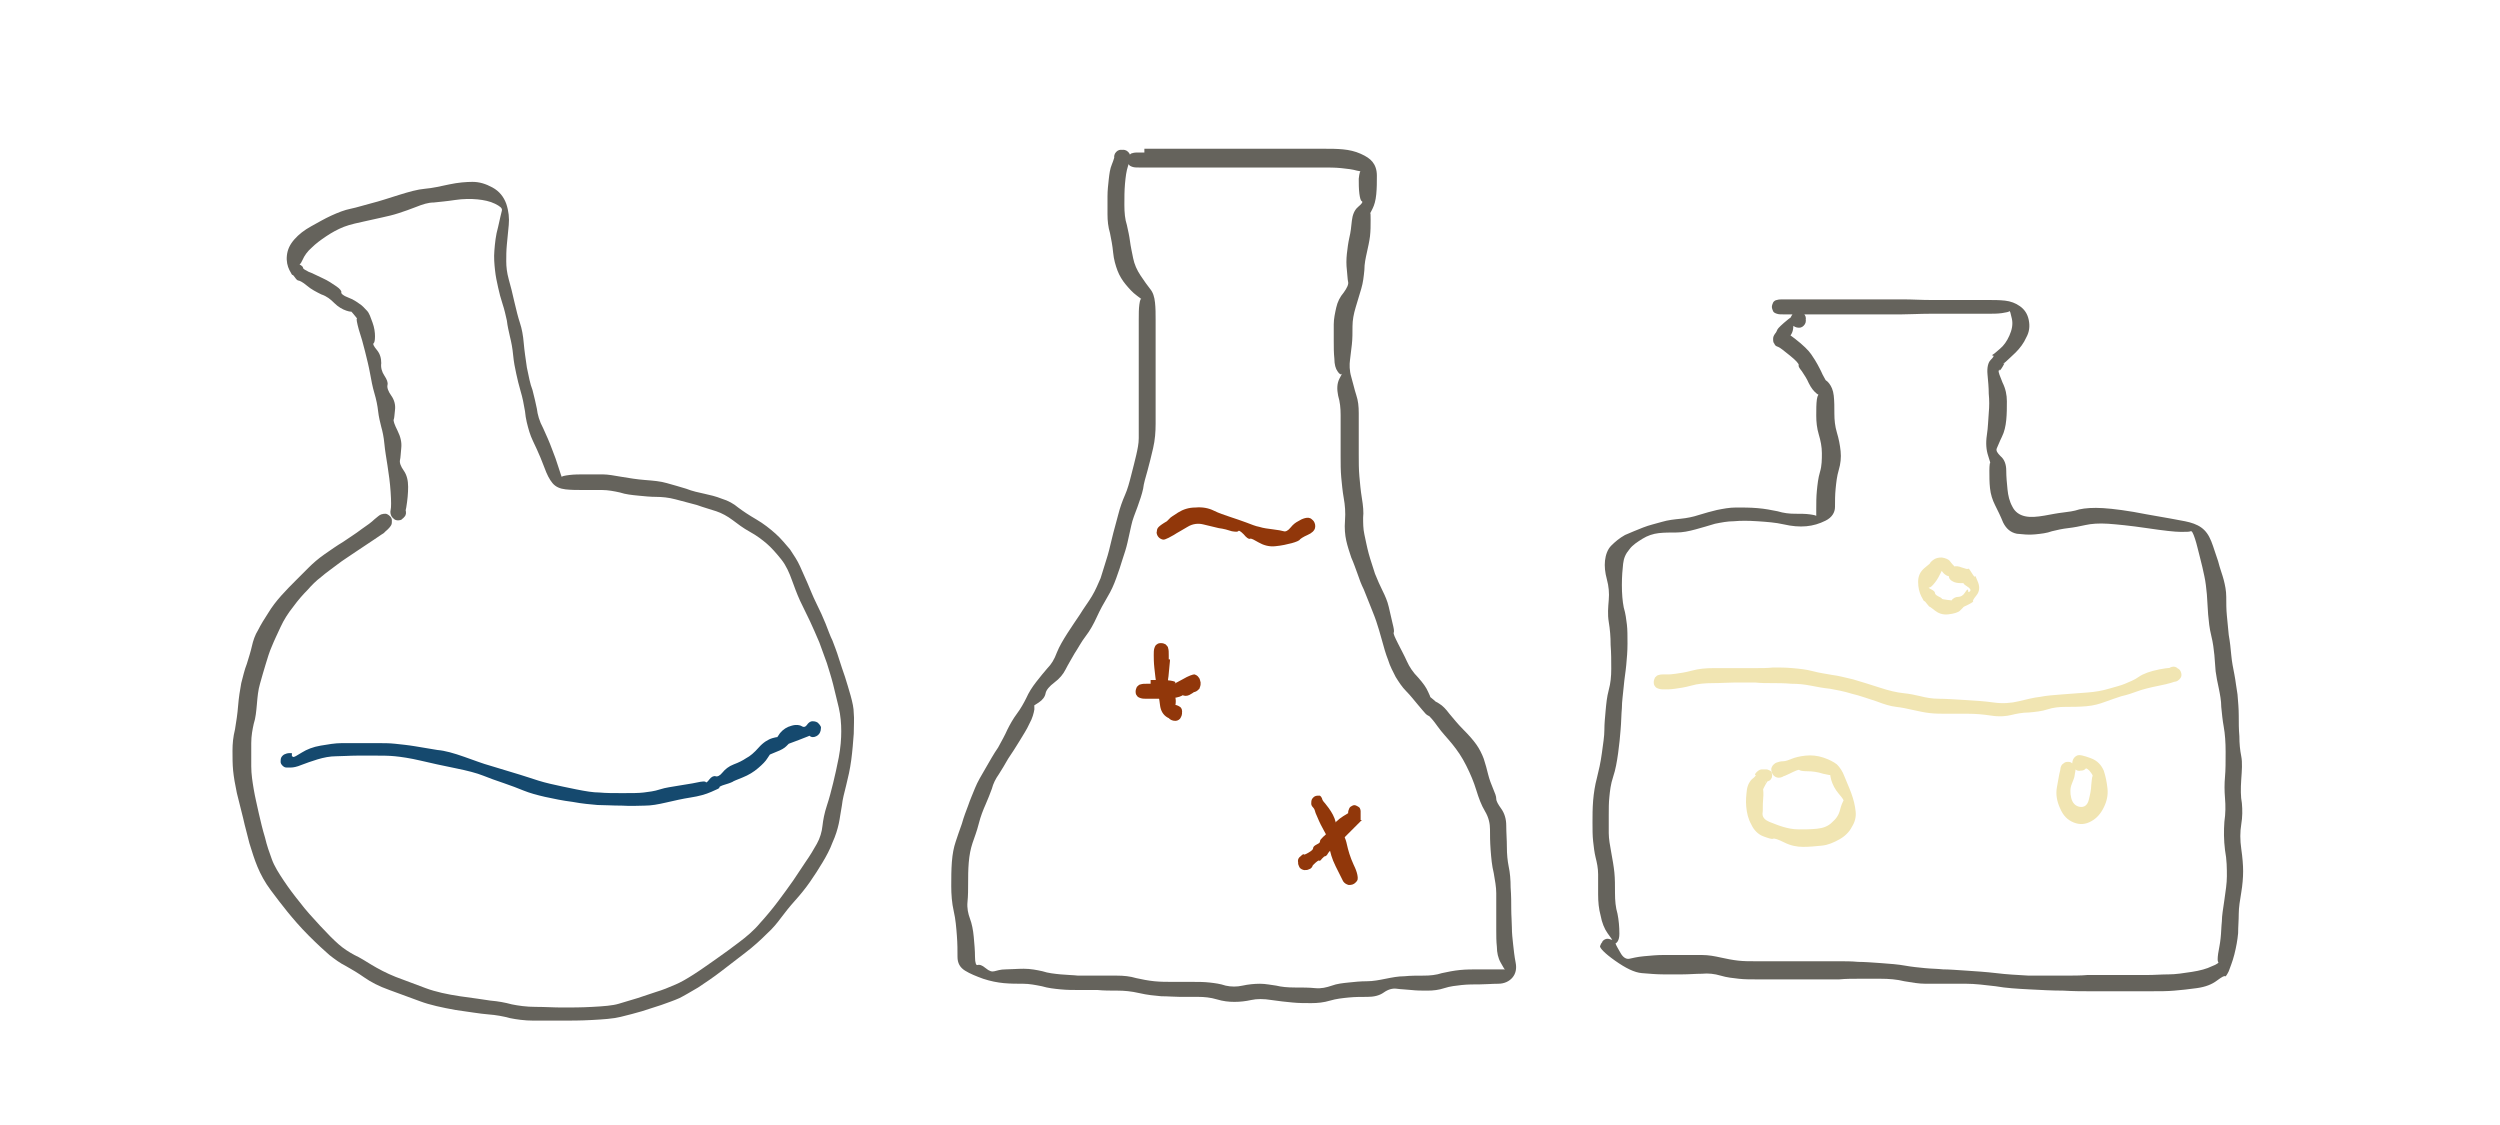 <?xml version="1.0" encoding="utf-8"?>
<!-- Generator: Adobe Illustrator 26.0.2, SVG Export Plug-In . SVG Version: 6.00 Build 0)  -->
<svg version="1.1" id="Layer_1" xmlns="http://www.w3.org/2000/svg" xmlns:xlink="http://www.w3.org/1999/xlink" x="0px" y="0px"
	 viewBox="0 0 400 180" style="enable-background:new 0 0 400 180;" xml:space="preserve">
<style type="text/css">
	.st0{fill:#65635C;}
	.st1{fill:#15496E;}
	.st2{fill:#91370A;}
	.st3{fill:#F1E5B2;}
</style>
<path class="st0" d="M61.4,85.3c0,0-0.5,0.3-1.5,1c-1,0.7-2,1.3-3,2c-1,0.7-2,1.3-2.9,2c-0.9,0.7-1.8,1.3-2.6,2
	c-0.8,0.6-1.5,1.3-2.2,2.1c-0.7,0.7-1.5,1.6-2.3,2.7c-0.8,1-1.5,2.1-2,3.2s-1,2.1-1.4,3.1c-0.4,0.9-0.7,1.9-1,2.9s-0.6,2-0.9,3.1
	c-0.3,1-0.4,2.1-0.5,3.3c-0.1,1.1-0.2,2.2-0.5,3.1c-0.2,0.9-0.4,1.9-0.4,3.1c0,1.2,0,2.4,0,3.7s0.2,2.5,0.4,3.7
	c0.2,1.2,0.5,2.4,0.8,3.8c0.3,1.3,0.6,2.6,1,3.9c0.3,1.3,0.7,2.4,1.1,3.5c0.4,1.1,1.1,2.2,1.9,3.4c0.8,1.2,1.7,2.4,2.6,3.5
	c0.9,1.2,2,2.4,3.2,3.7c1.2,1.3,2.2,2.3,3,3s1.6,1.2,2.5,1.7c0.9,0.4,1.8,1,2.8,1.6c1,0.6,2.3,1.3,3.8,1.9c1.6,0.6,3.2,1.2,4.8,1.8
	c1.6,0.6,3.5,1,5.5,1.3c2.1,0.3,3.7,0.5,4.9,0.7c1.2,0.1,2.3,0.3,3.4,0.6c1,0.2,2.3,0.4,3.8,0.4c1.5,0,2.9,0.1,4.3,0.1
	c1.4,0,3,0,4.8-0.1c1.8-0.1,3.2-0.2,4.2-0.5c1-0.3,2-0.6,3-0.9c1-0.3,2-0.7,3-1c1-0.3,2-0.7,2.9-1.1c1-0.4,2-1,3.1-1.7
	c1.1-0.7,2.2-1.5,3.5-2.4c1.3-0.9,2.5-1.8,3.7-2.7c1.2-0.9,2.4-1.9,3.4-3.1c1-1.1,2-2.3,2.9-3.5c0.9-1.2,1.7-2.3,2.4-3.3
	c0.7-1,1.3-2,2-3c0.7-1,1.3-2,1.8-2.9s0.8-1.9,0.9-2.9c0.1-0.9,0.3-2,0.7-3.2s0.7-2.4,1-3.6s0.6-2.6,0.9-4.1c0.3-1.6,0.4-3,0.4-4.2
	c0-1.2-0.1-2.5-0.4-3.8c-0.3-1.3-0.6-2.5-0.9-3.7c-0.3-1.2-0.7-2.4-1-3.4c-0.4-1.1-0.8-2.2-1.2-3.3c-0.5-1.2-1-2.3-1.5-3.4
	s-1.1-2.2-1.6-3.3c-0.5-1.1-0.9-2.2-1.3-3.3s-0.9-2.3-1.7-3.3c-0.8-1-1.6-1.9-2.3-2.5s-1.6-1.3-2.7-1.9s-2-1.3-2.8-1.9
	c-0.8-0.6-1.7-1.1-2.6-1.4c-0.9-0.3-2-0.6-3.1-1c-1.1-0.3-2.3-0.6-3.4-0.9s-2.2-0.4-3.1-0.4s-1.9-0.1-2.9-0.2s-2-0.2-2.9-0.5
	c-0.9-0.2-1.9-0.4-2.9-0.4c-1,0-2,0-3,0s-1.9,0-2.8-0.1c-0.9-0.1-1.6-0.4-2.1-1s-0.9-1.4-1.3-2.5c-0.4-1.1-0.8-2-1.2-2.9
	s-0.9-1.8-1.2-2.8s-0.6-2.1-0.7-3.3c-0.2-1.2-0.4-2.2-0.7-3.2c-0.3-1-0.5-1.9-0.7-2.8c-0.2-0.9-0.4-1.9-0.5-3s-0.3-2.1-0.5-2.9
	c-0.2-0.9-0.4-1.7-0.5-2.6c-0.2-0.9-0.4-1.8-0.7-2.7c-0.3-0.9-0.5-1.7-0.7-2.6c-0.2-0.9-0.4-1.8-0.5-2.8c-0.1-0.9-0.2-2-0.1-3.1
	c0.1-1.2,0.2-2.4,0.6-3.8c0.3-1.4,0.5-2.2,0.6-2.6c0.1-0.4-0.3-0.7-1.1-1.1c-0.8-0.4-1.8-0.6-2.8-0.7s-2.3-0.1-3.6,0.1
	s-2.5,0.3-3.4,0.4c-0.9,0-1.8,0.3-2.8,0.7s-1.9,0.7-2.8,1c-0.9,0.3-1.8,0.5-2.7,0.7c-0.9,0.2-1.8,0.4-2.7,0.6S56,35.9,55,36.3
	s-1.9,0.9-2.8,1.5s-1.7,1.2-2.3,1.8c-0.7,0.6-1.2,1.3-1.5,2c-0.3,0.7-0.6,0.9-0.8,0.7c-0.2-0.2-0.1-0.2,0.3,0s0.6,0.4,0.6,0.6
	c0,0.1,0.3,0.3,0.9,0.6c0.6,0.2,1.3,0.6,2.2,1c0.9,0.4,1.6,0.9,2.2,1.3c0.6,0.4,0.9,0.8,0.8,1c0,0.2,0.3,0.5,1.1,0.8s1.4,0.7,1.8,1
	c0.5,0.3,0.8,0.7,1.2,1.1s0.6,1.1,0.9,1.9c0.3,0.8,0.4,1.6,0.4,2.2c0,0.7-0.1,1-0.2,1.1c-0.2,0.1,0,0.5,0.5,1.1
	c0.5,0.6,0.7,1.3,0.7,2.1c-0.1,0.7,0.1,1.4,0.5,2s0.6,1.1,0.5,1.5c-0.1,0.4,0.1,1,0.6,1.7c0.5,0.7,0.7,1.5,0.6,2.3
	c-0.1,0.8-0.1,1.3-0.2,1.5c-0.1,0.2,0.1,0.8,0.6,1.8c0.5,1,0.7,1.9,0.6,2.8s-0.1,1.5-0.2,1.9c-0.1,0.4,0.1,1,0.6,1.7
	s0.7,1.6,0.7,2.6c0,1-0.1,2.1-0.3,3.3c-0.2,1.2-0.5,1.9-0.9,2c-0.4,0.1-0.8,0.1-1.1-0.2s-0.5-0.6-0.5-1s0.2-0.8,0.5-1
	c0.3-0.2,0.7-0.3,1.1-0.2c0.4,0.1,0.7,0.4,0.8,0.8s0.1,0.8-0.2,1.1c-0.2,0.3-0.6,0.5-1,0.5c-0.4,0-0.8-0.2-1-0.5
	c-0.2-0.3-0.3-0.7-0.2-1.1c0.1-0.4,0.1-1.4,0-2.9c-0.1-1.5-0.3-2.9-0.5-4.2c-0.2-1.3-0.4-2.4-0.5-3.5c-0.1-1.1-0.3-2-0.5-2.7
	c-0.2-0.8-0.4-1.6-0.5-2.5c-0.1-0.9-0.3-1.9-0.6-2.9c-0.3-1-0.5-2.1-0.7-3.2c-0.2-1.1-0.5-2.3-0.8-3.5c-0.3-1.2-0.6-2.3-1-3.5
	c-0.3-1.1-0.4-1.7-0.3-1.7c0.1,0-0.1-0.2-0.5-0.7c-0.4-0.5-0.6-0.6-0.4-0.5c0.1,0.1-0.2,0.1-0.8-0.1s-1.3-0.6-1.9-1.2
	c-0.6-0.6-1.2-1.1-2.1-1.4c-0.8-0.4-1.6-0.8-2.3-1.4s-1.2-0.8-1.3-0.8c-0.2,0-0.4-0.2-0.6-0.5c-0.3-0.4-0.4-0.5-0.4-0.4
	c0,0.1-0.2-0.2-0.5-0.8s-0.5-1.4-0.4-2.3c0.1-1,0.5-1.8,1.2-2.6c0.7-0.8,1.6-1.5,2.7-2.1s2.1-1.2,3.2-1.7s2.1-0.9,3.1-1.1
	s2.2-0.6,3.4-0.9c1.2-0.3,2.7-0.8,4.3-1.3c1.6-0.5,3-0.9,4.2-1s2.5-0.4,3.9-0.7s2.7-0.4,3.7-0.4c1.1,0,2.1,0.3,3.2,0.9
	c1.1,0.6,1.8,1.5,2.2,2.6c0.4,1.2,0.5,2.3,0.4,3.4c-0.1,1.1-0.2,2.1-0.3,3.1c-0.1,1-0.1,1.9-0.1,2.7c0,0.9,0.1,1.8,0.4,2.9
	c0.3,1.1,0.6,2.2,0.9,3.6c0.3,1.3,0.6,2.5,0.9,3.4c0.3,0.9,0.5,2,0.6,3.2c0.1,1.2,0.3,2.5,0.5,3.9c0.3,1.4,0.5,2.6,0.9,3.6
	c0.3,1.1,0.5,2.1,0.7,3c0.1,0.9,0.4,2,1,3.1c0.5,1.1,1,2.2,1.4,3.3c0.4,1,0.8,2.1,1.1,3.1c0.3,1,0.5,1.5,0.5,1.4s0.4-0.2,1.2-0.3
	c0.8-0.1,1.6-0.1,2.6-0.1s1.9,0,2.7,0c0.9,0,1.9,0.2,3.1,0.4c1.2,0.2,2.4,0.4,3.7,0.5c1.3,0.1,2.5,0.2,3.5,0.5
	c1.1,0.3,2.1,0.6,3.1,0.9c1,0.4,2,0.6,2.9,0.8c0.9,0.2,1.8,0.4,2.8,0.8c1,0.3,1.9,0.8,2.6,1.4c0.8,0.6,1.7,1.2,2.9,1.9
	c1.2,0.7,2.2,1.5,3.1,2.3c0.9,0.8,1.6,1.7,2.3,2.5c0.6,0.9,1.2,1.8,1.6,2.7c0.4,0.9,0.8,1.8,1.2,2.7c0.4,0.9,0.8,2,1.4,3.2
	c0.6,1.2,1.1,2.3,1.5,3.3c0.4,1,0.7,1.9,1.1,2.7c0.3,0.8,0.7,1.8,1,2.8c0.3,1,0.7,2.1,1,3c0.3,1,0.6,1.9,0.9,3s0.5,2,0.5,2.8
	c0.1,0.9,0,2,0,3.3c-0.1,1.3-0.2,2.7-0.4,4.2c-0.2,1.5-0.5,2.8-0.8,4c-0.3,1.2-0.6,2.3-0.7,3.3c-0.2,1-0.3,2-0.5,2.9
	c-0.2,0.9-0.5,1.9-1,3c-0.4,1.1-1,2.2-1.6,3.2c-0.6,1-1.3,2.1-2,3.1c-0.7,1-1.5,2-2.4,3c-0.9,1-1.6,1.9-2.2,2.7
	c-0.6,0.8-1.3,1.7-2.3,2.6c-1,1-2.1,2-3.4,3c-1.3,1-2.6,2-3.9,3c-1.3,1-2.5,1.8-3.7,2.6c-1.2,0.7-2.2,1.3-3,1.7
	c-0.9,0.4-1.8,0.7-2.9,1.1c-1,0.3-2.1,0.7-3.1,1c-1,0.3-2.2,0.6-3.4,0.9c-1.2,0.3-2.8,0.4-4.6,0.5c-1.8,0.1-3.5,0.1-4.9,0.1
	c-1.4,0-2.9,0-4.4,0c-1.5,0-2.8-0.2-3.8-0.4c-1.1-0.3-2.2-0.5-3.5-0.6s-3-0.4-5.2-0.7c-2.2-0.4-4.1-0.8-5.7-1.4
	c-1.6-0.6-3.3-1.2-4.9-1.8c-1.7-0.6-3-1.3-4-2s-2-1.3-2.9-1.8c-1-0.5-1.8-1.1-2.7-1.8c-0.8-0.7-1.9-1.7-3.3-3.1s-2.5-2.7-3.4-3.8
	c-0.9-1.1-1.8-2.3-2.7-3.5s-1.6-2.5-2.1-3.7s-0.9-2.5-1.3-3.8c-0.3-1.3-0.7-2.6-1-4c-0.3-1.3-0.7-2.7-1-4c-0.3-1.4-0.5-2.6-0.6-3.6
	s-0.1-2.1-0.1-3.2c0-1.1,0.1-2.2,0.4-3.4c0.2-1.2,0.4-2.5,0.5-3.8c0.1-1.3,0.3-2.5,0.5-3.6c0.3-1.1,0.5-2.1,0.9-3.1
	c0.3-1,0.6-1.9,0.8-2.8c0.2-0.9,0.5-1.8,1-2.6c0.4-0.8,1-1.8,1.6-2.7c0.6-1,1.3-1.9,2.1-2.8c0.8-0.9,1.6-1.7,2.3-2.4
	c0.7-0.7,1.4-1.4,2.1-2.1s1.5-1.4,2.5-2.1s2-1.4,3-2c1-0.7,2-1.3,2.9-2c0.9-0.6,1.7-1.2,2.1-1.6c0.5-0.4,0.8-0.7,1.1-0.8
	s0.5-0.1,0.7-0.1s0.5,0.2,0.7,0.4s0.3,0.4,0.3,0.7c0,0.3,0,0.5-0.1,0.7c-0.1,0.2-0.4,0.6-0.9,1L61.4,85.3z"/>
<path class="st0" d="M183.1,23.8c0,0,0.4,0,1.1,0c0.7,0,1.6,0,2.6,0c1,0,2,0,2.9,0c1,0,2,0,3.1,0c1.1,0,2.3,0,3.5,0
	c1.2,0,2.3,0,3.3,0c1,0,2,0,3.1,0c1.1,0,2.2,0,3.2,0c1,0,2,0,3,0c1,0,2,0,3,0c1,0,2,0,3,0.1c1,0.1,1.9,0.3,2.8,0.7
	c0.9,0.4,1.5,0.8,1.9,1.3c0.4,0.5,0.7,1.2,0.7,2.2s0,2-0.1,3c-0.1,1-0.3,1.7-0.6,2.3c-0.3,0.6-0.4,0.8-0.4,0.7
	c0.1-0.1,0.1,0.3,0.1,1.1c0,0.9,0,1.7-0.1,2.6c-0.1,0.8-0.3,1.7-0.5,2.6c-0.2,0.9-0.4,1.8-0.4,2.8c-0.1,1-0.2,2-0.5,3
	c-0.3,1-0.6,2-0.9,3c-0.3,1-0.5,2-0.5,3c0,1,0,2-0.1,2.9c-0.1,0.9-0.2,1.8-0.3,2.5s-0.1,1.7,0.2,2.7c0.3,1,0.5,2,0.8,2.9
	c0.3,0.9,0.4,1.8,0.4,2.9s0,2.1,0,3.2s0,2.2,0,3.4c0,1.2,0,2.4,0.1,3.5c0.1,1.1,0.2,2.3,0.4,3.5c0.2,1.2,0.3,2.3,0.2,3.1
	c0,0.9,0,1.8,0.2,2.7c0.2,0.9,0.4,2,0.7,3.1c0.3,1.1,0.7,2.2,1,3.2c0.4,1,0.8,1.9,1.2,2.7c0.4,0.8,0.8,1.7,1,2.6
	c0.2,0.9,0.4,1.8,0.6,2.6c0.2,0.8,0.3,1.3,0.2,1.5c-0.1,0.2,0.2,0.8,0.7,1.8s1,1.9,1.4,2.8c0.4,0.9,1,1.8,1.8,2.6
	c0.8,0.9,1.3,1.6,1.6,2.3c0.3,0.6,0.4,0.9,0.3,0.8s0,0,0.5,0.4c0.5,0.4,0.6,0.6,0.5,0.4c-0.1-0.1,0,0,0.5,0.3c0.5,0.3,1,0.8,1.6,1.6
	c0.6,0.7,1.3,1.6,2.2,2.5s1.6,1.7,2.1,2.4s0.9,1.5,1.2,2.3c0.3,0.9,0.5,1.7,0.7,2.5c0.2,0.8,0.5,1.6,0.8,2.3
	c0.3,0.7,0.5,1.2,0.5,1.6s0.3,0.9,0.8,1.6c0.5,0.7,0.8,1.6,0.8,2.7c0,1.1,0.1,2.3,0.1,3.4c0,1.2,0.1,2.2,0.3,3.2
	c0.2,0.9,0.3,2.1,0.3,3.3c0.1,1.3,0.1,2.5,0.1,3.5s0.1,2.1,0.1,2.9c0,0.9,0.1,1.8,0.2,2.7c0.1,0.9,0.2,1.9,0.4,2.9
	c0.2,1,0,1.8-0.5,2.4s-1.3,1-2.3,1c-1,0-2,0.1-2.9,0.1c-1,0-1.9,0-2.9,0.1c-0.9,0.1-1.9,0.2-2.8,0.5s-1.8,0.4-2.7,0.4
	c-0.9,0-1.7,0-2.6-0.1c-0.9-0.1-1.6-0.1-2.3-0.2s-1.4,0.1-2.1,0.6c-0.7,0.5-1.6,0.7-2.6,0.7c-1,0-2,0-3,0.1s-2,0.2-3,0.5
	c-1,0.3-2,0.4-3,0.4c-1,0-2,0-3-0.1c-1-0.1-2.1-0.2-3.4-0.4c-1.2-0.2-2.3-0.2-3.2,0c-0.9,0.2-1.8,0.3-2.7,0.3s-1.8-0.1-2.8-0.4
	s-2-0.4-3-0.4s-2,0-2.9,0c-0.9,0-1.9-0.1-3-0.1c-1.1-0.1-2.2-0.2-3.5-0.5c-1.3-0.3-2.4-0.4-3.5-0.4c-1.1,0-2.2,0-3.2-0.1
	c-1.1,0-2.1,0-3,0c-0.9,0-1.9,0-2.9-0.1s-2-0.2-3-0.5c-1-0.2-2-0.4-3-0.4c-1,0-2,0-3.1-0.1c-1-0.1-2.1-0.3-3.3-0.7
	c-1.1-0.4-2.1-0.8-2.9-1.3c-0.8-0.5-1.2-1.2-1.2-2.2s0-2.1-0.1-3.4c-0.1-1.3-0.2-2.6-0.5-3.9c-0.3-1.3-0.4-2.7-0.4-4
	c0-1.3,0-2.6,0.1-3.9s0.3-2.3,0.6-3.2s0.6-1.8,1-2.9c0.3-1.1,0.7-2.1,1-2.9c0.3-0.9,0.7-1.8,1.1-2.8s1-2,1.7-3.2
	c0.7-1.2,1.3-2.3,2-3.3c0.6-1.1,1.1-2,1.5-2.9c0.4-0.8,0.9-1.7,1.5-2.5c0.6-0.8,1.1-1.7,1.5-2.5c0.4-0.9,0.9-1.7,1.6-2.6
	s1.2-1.5,1.8-2.2c0.6-0.6,1.1-1.4,1.5-2.5c0.4-1,1-2,1.7-3.1c0.7-1.1,1.4-2.1,2-3c0.6-1,1.3-1.9,1.9-2.9s1-2,1.4-2.9
	c0.3-1,0.6-1.9,0.9-2.9c0.3-0.9,0.6-2.1,0.9-3.4c0.3-1.3,0.7-2.6,1-3.8c0.3-1.2,0.7-2.3,1.1-3.2s0.7-2,1-3.2
	c0.3-1.2,0.6-2.3,0.8-3.2c0.2-0.9,0.4-1.8,0.4-2.7c0-0.9,0-1.8,0-2.8s0-2,0-3.1c0-1.1,0-2.3,0-3.5s0-2.4,0-3.4c0-1,0-2.1,0-3.1
	c0-1,0-2,0-3s0-1.8,0.1-2.5c0.1-0.7,0.2-1,0.4-0.8c0.2,0.2-0.1-0.1-0.8-0.6s-1.3-1.2-1.8-1.8c-0.5-0.6-1-1.4-1.3-2.2
	c-0.3-0.8-0.6-1.8-0.7-2.9c-0.1-1.1-0.3-2.1-0.5-3.1c-0.3-1-0.4-2-0.4-3s0-2,0-2.9c0-0.9,0.1-1.8,0.2-2.7s0.2-1.7,0.5-2.4
	s0.4-1.3,0.6-1.6s0.5-0.6,0.9-0.7c0.4-0.1,0.8,0,1.1,0.3c0.3,0.3,0.4,0.6,0.3,1.1c-0.1,0.4-0.3,0.7-0.7,0.9s-0.7,0.2-1.1,0
	s-0.6-0.5-0.7-0.9c-0.1-0.4,0-0.8,0.3-1.1c0.3-0.3,0.6-0.4,1.1-0.3c0.4,0.1,0.7,0.3,0.9,0.7c0.2,0.4,0.2,1-0.1,1.8
	c-0.3,0.9-0.4,1.8-0.5,2.9c-0.1,1.1-0.1,2.2-0.1,3.4c0,1.2,0.1,2.3,0.4,3.2c0.2,0.9,0.4,1.8,0.5,2.6c0.1,0.8,0.3,1.7,0.5,2.7
	c0.2,1,0.6,1.9,1.2,2.8c0.6,0.9,1.1,1.6,1.5,2.1c0.5,0.6,0.7,1.3,0.8,2.2s0.1,1.8,0.1,2.8s0,2,0,3c0,1,0,2.1,0,3.1c0,1,0,2.2,0,3.4
	s0,2.4,0,3.5c0,1.1,0,2.3,0,3.6c0,1.3-0.1,2.6-0.4,3.9c-0.3,1.3-0.6,2.5-0.9,3.6c-0.3,1.1-0.6,2-0.7,2.9c-0.2,0.9-0.5,1.8-0.9,2.9
	c-0.4,1.1-0.8,2-1,3c-0.2,0.9-0.4,1.8-0.6,2.7c-0.2,0.9-0.5,1.8-0.8,2.7c-0.3,1-0.6,1.9-1,3s-0.8,2-1.4,3s-1.2,2.1-1.7,3.2
	c-0.5,1.1-1.1,2.2-1.8,3.1s-1.2,1.9-1.8,2.8c-0.5,0.9-1,1.7-1.4,2.5c-0.4,0.8-1,1.5-1.8,2.1s-1.3,1.2-1.4,1.7
	c-0.1,0.6-0.5,1.1-1.1,1.5c-0.6,0.4-0.9,0.6-0.8,0.4c0.1-0.2,0.1,0,0.1,0.7c-0.1,0.6-0.3,1.4-0.8,2.3c-0.4,0.9-1,1.8-1.6,2.8
	c-0.6,1-1.2,1.9-1.8,2.8c-0.5,0.9-1,1.7-1.5,2.5c-0.5,0.7-0.9,1.5-1.1,2.3c-0.3,0.8-0.6,1.6-1,2.5c-0.4,0.9-0.8,1.9-1.1,3.1
	c-0.3,1.2-0.7,2.2-1,3.1c-0.3,0.9-0.5,1.9-0.6,3.1c-0.1,1.2-0.1,2.3-0.1,3.3c0,1,0,2-0.1,3s0.1,1.9,0.4,2.7c0.3,0.8,0.5,1.8,0.6,2.9
	c0.1,1.1,0.2,2.2,0.2,3.2c0,1,0.2,1.4,0.4,1.3c0.3-0.1,0.7,0,1.3,0.5s1,0.6,1.4,0.5s1-0.3,1.8-0.3s1.8-0.1,2.9-0.1
	c1.1,0,2.1,0.2,3,0.4c0.9,0.3,1.9,0.4,2.9,0.5c1,0.1,1.9,0.1,2.8,0.2c0.9,0,1.9,0,3,0c1.1,0,2.2,0,3.2,0c1.1,0,2.1,0.1,3.1,0.4
	c0.9,0.2,1.9,0.4,2.9,0.5c1,0.1,2,0.1,3,0.1c1,0,2,0,3,0c1,0,1.9,0,2.8,0.1c0.9,0.1,1.7,0.2,2.6,0.5c0.9,0.2,1.8,0.2,2.7,0
	c0.9-0.2,1.9-0.3,2.8-0.3c0.9,0,1.8,0.2,2.6,0.3c0.8,0.2,1.8,0.3,3,0.3s2.2,0,3.2,0.1s1.8-0.1,2.7-0.4c0.8-0.3,1.7-0.4,2.7-0.5
	c0.9-0.1,1.9-0.2,2.9-0.2c1,0,2-0.2,3-0.4c1-0.2,2-0.4,3-0.4c1-0.1,2-0.1,3.1-0.1c1,0,2-0.1,2.9-0.4c0.9-0.2,1.9-0.4,2.9-0.5
	s2-0.1,3.1-0.1s2,0,2.9,0c0.9,0,1.3,0,1.2,0c-0.1,0-0.3-0.4-0.7-1.1c-0.4-0.7-0.6-1.6-0.6-2.5c-0.1-0.9-0.1-1.8-0.1-2.7
	c0-0.9,0-1.8,0-2.9c0-1.1,0-2.1,0-3c0-1-0.2-2-0.4-3.2c-0.3-1.2-0.4-2.4-0.5-3.7c-0.1-1.3-0.1-2.4-0.1-3.3s-0.2-1.9-0.8-2.9
	s-1-2.1-1.4-3.4c-0.4-1.3-0.9-2.5-1.6-3.9s-1.4-2.4-2.2-3.4s-1.7-1.9-2.4-2.9c-0.7-1-1.2-1.5-1.3-1.6c-0.2-0.1-0.4-0.2-0.6-0.4
	c-0.2-0.2-0.6-0.7-1.2-1.4c-0.6-0.7-1.2-1.5-1.9-2.2s-1.2-1.5-1.7-2.3c-0.4-0.8-0.9-1.7-1.2-2.7c-0.4-1-0.7-2.1-1-3.2
	s-0.6-2.1-0.9-3c-0.3-0.9-0.7-1.8-1-2.6c-0.3-0.8-0.7-1.7-1-2.5c-0.4-0.8-0.7-1.6-1-2.5c-0.3-0.8-0.6-1.7-1-2.6
	c-0.3-0.9-0.6-1.8-0.8-2.7c-0.2-0.9-0.3-2-0.2-3.2c0.1-1.3,0-2.5-0.2-3.6c-0.2-1.1-0.3-2.3-0.4-3.3c-0.1-1.1-0.1-2.2-0.1-3.4
	c0-1.2,0-2.4,0-3.4c0-1.1,0-2.1,0-3.2c0-1.1-0.1-2.1-0.4-3.1c-0.2-1-0.2-1.9,0.2-2.7c0.4-0.7,0.5-1,0.4-0.8s-0.4,0.1-0.7-0.4
	c-0.3-0.4-0.5-1.1-0.5-2c-0.1-0.9-0.1-1.9-0.1-2.8s0-1.9,0-2.7c0-0.9,0.2-1.8,0.4-2.7c0.2-0.9,0.6-1.7,1.2-2.4
	c0.5-0.7,0.8-1.3,0.7-1.7c-0.1-0.4-0.1-1-0.2-1.9c-0.1-0.8-0.1-1.7,0-2.6c0.1-0.9,0.2-1.7,0.4-2.6c0.2-0.8,0.3-1.7,0.4-2.7
	c0.1-0.9,0.4-1.7,1-2.2s0.8-0.8,0.6-0.9c-0.2-0.1-0.3-0.5-0.4-1.2c-0.1-0.8-0.1-1.6-0.1-2.4c0.1-0.9,0.2-1.3,0.4-1.2
	c0.2,0.1-0.1,0-0.7-0.1c-0.7-0.2-1.5-0.3-2.5-0.4s-2-0.1-3-0.1c-1,0-2,0-3,0c-1,0-2,0-3,0c-1,0-2.1,0-3.2,0c-1.1,0-2.1,0-3.1,0
	c-1,0-2.1,0-3.3,0c-1.2,0-2.3,0-3.5,0c-1.1,0-2.1,0-3.1,0c-1,0-2,0-2.9,0c-1,0-1.8,0-2.6,0c-0.7,0-1.3,0-1.7,0c-0.4,0-0.7,0-1-0.1
	c-0.3-0.1-0.5-0.2-0.6-0.4c-0.2-0.2-0.2-0.5-0.2-0.7s0.1-0.5,0.2-0.7c0.2-0.2,0.4-0.4,0.6-0.4c0.3-0.1,0.6-0.1,1-0.1H183.1z"/>
<path class="st0" d="M286.1,47.9c0,0,0.4,0,1.2,0c0.8,0,1.9,0,3.4,0s2.7,0,3.8,0c1.1,0,2.1,0,3.2,0c1.1,0,2.1,0,3.2,0s2.2,0,3.6,0
	c1.4,0,2.9,0.1,4.5,0.1c1.7,0,3,0,3.9,0c0.9,0,1.8,0,2.6,0c0.9,0,1.7,0,2.6,0c0.9,0,1.8,0,2.7,0.1c0.9,0.1,1.7,0.4,2.4,0.9
	s1.2,1.2,1.4,2.2c0.2,1,0.1,1.9-0.4,2.8c-0.4,0.9-1,1.7-1.7,2.4s-1.2,1.1-1.6,1.5c-0.4,0.3-0.5,0.4-0.3,0.3c0.2-0.2,0.1,0-0.2,0.5
	c-0.3,0.5-0.5,0.7-0.5,0.5c0-0.2,0-0.1-0.1,0.1s0.2,0.9,0.6,1.9c0.5,1,0.7,2,0.7,3c0,1,0,2-0.1,3s-0.3,1.9-0.7,2.7s-0.6,1.4-0.8,1.8
	c-0.2,0.4,0.1,0.8,0.6,1.3c0.6,0.5,0.9,1.3,0.9,2.3c0,1,0.1,2,0.2,3c0.1,1,0.3,1.9,0.8,2.8c0.4,0.8,1.1,1.3,2,1.5
	c0.9,0.2,1.9,0.1,3.1-0.1c1.1-0.2,2.1-0.4,3-0.5c0.8-0.1,1.7-0.2,2.6-0.5c0.9-0.2,2.2-0.3,3.8-0.2c1.6,0.1,4,0.4,7,1
	c3,0.5,5,0.9,6.1,1.1c1,0.2,1.9,0.5,2.6,1c0.7,0.5,1.2,1.2,1.6,2.2c0.4,1,0.7,2.1,1.1,3.2c0.3,1.2,0.7,2.2,0.9,3s0.4,1.7,0.4,2.7
	s0,2,0.1,3s0.2,2.1,0.3,3.1c0.2,1.1,0.3,2.1,0.4,3.2c0.1,1.1,0.3,2.1,0.5,3.1c0.2,1,0.3,2.1,0.5,3.2c0.1,1.2,0.2,2.3,0.2,3.4
	c0,1.1,0,2.2,0.1,3.3c0,1.2,0.1,2.2,0.3,3.2s0.1,2.3,0,3.7c-0.1,1.5-0.1,2.8,0.1,3.8c0.1,1.1,0.1,2.2-0.1,3.4
	c-0.2,1.2-0.2,2.5,0,3.9c0.2,1.4,0.3,2.6,0.3,3.6c0,1-0.1,2.2-0.3,3.4s-0.4,2.4-0.4,3.4c0,1-0.1,2.1-0.1,3.1
	c-0.1,1.1-0.3,2.2-0.6,3.4s-0.7,2.1-0.9,2.7c-0.3,0.6-0.5,0.9-0.6,0.8c-0.1-0.1-0.5,0.1-1.3,0.7c-0.8,0.6-1.8,1-3.2,1.2
	s-2.5,0.3-3.6,0.4c-1.1,0.1-2.3,0.1-3.7,0.1c-1.4,0-2.7,0-3.8,0c-1.2,0-2.2,0-3.2,0s-2,0-3,0c-1,0-2.4,0-4.1-0.1
	c-1.7,0-3.5-0.1-5.4-0.2c-1.9-0.1-3.7-0.2-5.4-0.5c-1.7-0.2-3.3-0.4-4.7-0.4c-1.4,0-2.6,0-3.5,0c-0.9,0-1.9,0-3,0s-2.2-0.2-3.4-0.4
	c-1.2-0.3-2.5-0.4-3.8-0.4c-1.3,0-2.5,0-3.5,0c-1,0-2.1,0-3.1,0.1c-1,0-2,0-3,0c-1,0-2,0-3.2,0c-1.2,0-2.5,0-3.8,0
	c-1.4,0-2.5,0-3.4,0c-0.9,0-1.8,0-2.7-0.1s-1.9-0.2-2.9-0.5c-1-0.3-2-0.4-3-0.3c-1,0-2.1,0.1-3.1,0.1c-1,0-2,0-3.1,0
	c-1,0-2.2-0.1-3.4-0.2s-2.6-0.8-4.3-2s-2.4-2-2.4-2.3c0.1-0.3,0.2-0.5,0.4-0.7s0.5-0.3,0.7-0.3s0.5,0.1,0.8,0.2
	c0.2,0.2,0.3,0.2,0.2,0s-0.4-0.6-0.9-1.3c-0.5-0.7-0.9-1.7-1.1-2.8c-0.3-1.1-0.4-2.2-0.4-3.4c0-1.2,0-2.3,0-3.2c0-1-0.2-1.9-0.4-2.7
	c-0.2-0.8-0.3-1.7-0.4-2.6s-0.1-1.9-0.1-3c0-1.1,0-2.2,0.1-3.5c0.1-1.2,0.3-2.5,0.6-3.6c0.3-1.2,0.6-2.5,0.8-4s0.4-2.7,0.4-3.7
	c0-1,0.1-2,0.2-3.1c0.1-1.1,0.2-2.2,0.5-3.3c0.3-1.1,0.4-2.2,0.4-3.4c0-1.2,0-2.5-0.1-3.8c0-1.3-0.1-2.5-0.3-3.7s-0.1-2.3,0-3.5
	c0.1-1.1,0-2.2-0.3-3.3c-0.3-1.1-0.4-2.1-0.3-3s0.4-1.8,1-2.4s1.3-1.2,2.2-1.7c0.9-0.4,1.9-0.8,2.9-1.2s2-0.6,3-0.9
	c1-0.3,2-0.4,3-0.5c1-0.1,2-0.3,2.9-0.6c1-0.3,2-0.6,2.9-0.8c1-0.2,2-0.4,3.1-0.4s2.2,0,3.4,0.1c1.2,0.1,2.2,0.3,3.2,0.5
	c1,0.3,1.9,0.4,2.8,0.4s1.7,0,2.4,0.1c0.7,0.1,1.1,0.2,1,0.3c0,0.1,0-0.3,0-1.2s0-1.9,0.1-2.9c0.1-1,0.2-2,0.5-3c0.3-1,0.3-2,0.3-3
	s-0.2-2-0.5-3s-0.4-2-0.4-3c0-1,0-1.9,0.1-2.6c0.1-0.7,0.3-0.9,0.5-0.7c0.2,0.2,0.1,0.2-0.5-0.2c-0.5-0.4-0.9-0.9-1.3-1.7
	c-0.3-0.7-0.7-1.3-1.1-1.9c-0.4-0.5-0.6-0.8-0.5-1c0-0.2-0.4-0.7-1.4-1.5c-1-0.8-1.6-1.3-1.9-1.4s-0.5-0.2-0.6-0.5
	c-0.2-0.2-0.2-0.5-0.2-0.8c0-0.3,0.1-0.5,0.3-0.8c0.2-0.2,0.3-0.5,0.4-0.7c0.1-0.2,0.7-0.8,1.7-1.6c1-0.8,1.7-1.2,2.1-1
	c0.4,0.2,0.6,0.5,0.7,0.9s0,0.8-0.3,1.1c-0.3,0.3-0.6,0.4-1.1,0.3c-0.4-0.1-0.7-0.3-0.9-0.7c-0.2-0.4-0.2-0.7,0-1.1
	c0.2-0.4,0.5-0.6,0.9-0.7c0.4-0.1,0.8,0,1.1,0.3c0.3,0.3,0.4,0.6,0.3,1.1c-0.1,0.4-0.3,0.7-0.7,0.9c-0.4,0.2-0.7,0.1-0.9-0.2
	c-0.2-0.3-0.4-0.1-0.4,0.6c-0.1,0.7-0.4,1.2-1.1,1.7c-0.7,0.5-1.1,0.7-1.3,0.8c-0.2,0.1-0.4,0-0.5-0.2c-0.2-0.2-0.2-0.5-0.2-0.8
	c0-0.3,0.1-0.5,0.3-0.8c0.2-0.2,0.4-0.4,0.7-0.5c0.3-0.1,1.1,0.4,2.4,1.4c1.3,1,2.2,1.9,2.6,2.5s0.8,1.2,1,1.6
	c0.2,0.4,0.5,0.9,0.8,1.6c0.4,0.7,0.5,1,0.6,1c0,0,0.2,0.1,0.5,0.5c0.3,0.4,0.6,1,0.7,1.9c0.1,0.9,0.1,1.9,0.1,2.9s0.1,2,0.4,3
	s0.5,2,0.6,3c0.1,1,0,2-0.3,3c-0.3,1-0.4,2-0.5,3s-0.1,2-0.1,2.9c0,0.9-0.5,1.7-1.5,2.2s-2,0.8-3.1,0.9c-1.1,0.1-2.3,0-3.6-0.3
	c-1.3-0.3-2.7-0.4-4.2-0.5s-2.7-0.1-3.8,0c-1,0-2,0.2-3,0.4c-1,0.3-2,0.6-3.1,0.9c-1.1,0.3-2.1,0.5-3.1,0.5c-1,0-1.9,0-2.8,0.1
	c-0.9,0.1-1.8,0.4-2.6,0.9s-1.6,1-2.1,1.7c-0.6,0.7-0.9,1.4-1,2.3c-0.1,0.9-0.2,2-0.2,3.4c0,1.4,0.1,2.6,0.3,3.6
	c0.3,1,0.4,1.9,0.5,2.7c0.1,0.8,0.1,1.9,0.1,3.1c0,1.2-0.1,2.3-0.2,3.4s-0.3,2.2-0.4,3.4s-0.3,2.4-0.3,3.5c-0.1,1.1-0.1,2.3-0.2,3.4
	c-0.1,1.2-0.2,2.4-0.4,3.8c-0.2,1.4-0.4,2.6-0.8,3.8s-0.5,2.2-0.6,3.2c-0.1,0.9-0.1,1.9-0.1,2.9c0,1,0,1.9,0,2.9
	c0,0.9,0.2,2,0.4,3.1c0.2,1.1,0.4,2.2,0.5,3.2c0.1,1,0.1,2.1,0.1,3.3c0,1.2,0.1,2.3,0.4,3.3c0.2,1,0.3,2.1,0.3,3.2s-0.4,1.7-1.2,1.7
	s-1.2-0.1-1.4-0.2c-0.2-0.1-0.2-0.2,0-0.4s0.5-0.3,0.7-0.3s0.5,0.1,0.8,0.2c0.2,0.2,0.4,0.4,0.5,0.6c0.1,0.3,0.4,0.8,0.8,1.5
	s0.9,1,1.4,0.9s1.2-0.3,2.3-0.4s2.1-0.2,3.1-0.2c1,0,2.1,0,3.1,0c1,0,2.1,0,3.1,0c1.1,0,2.1,0.2,3,0.4s1.9,0.4,2.8,0.5
	c0.9,0.1,1.8,0.1,2.7,0.1c0.9,0,2,0,3.4,0c1.4,0,2.7,0,3.8,0c1.2,0,2.2,0,3.2,0c1,0,2,0,3,0c1,0,2.1,0,3.1,0.1c1,0,2.3,0.1,3.7,0.2
	c1.4,0.1,2.7,0.2,3.8,0.4c1.1,0.2,2.2,0.3,3.2,0.4c1,0.1,2,0.1,2.9,0.2c0.9,0,2.2,0.1,3.7,0.2c1.5,0.1,3.1,0.2,4.8,0.4
	c1.6,0.2,3.4,0.3,5.2,0.4c1.9,0,3.6,0,5.3,0c1.7,0,3.1,0,4.1-0.1c1,0,2,0,3,0c1,0,2.1,0,3.2,0c1.2,0,2.3,0,3.4,0
	c1.1,0,2.3-0.1,3.4-0.1c1.1,0,2.4-0.2,3.7-0.4c1.3-0.2,2.4-0.5,3.2-0.9c0.8-0.3,1.2-0.6,1-0.7c-0.1-0.1-0.1-0.6,0-1.3
	s0.3-1.5,0.4-2.5c0.1-0.9,0.1-1.8,0.2-2.7c0-0.9,0.2-2,0.4-3.4c0.2-1.4,0.4-2.7,0.4-3.8c0-1.2,0-2.6-0.3-4.2
	c-0.2-1.6-0.2-3.1-0.1-4.5c0.2-1.4,0.2-2.6,0.1-3.8c-0.1-1.2-0.1-2.3,0-3.4s0.1-2.5,0.1-4s-0.1-2.9-0.3-4c-0.2-1.1-0.3-2.2-0.4-3.2
	c0-1-0.2-2-0.4-3c-0.2-0.9-0.4-1.9-0.5-2.7c-0.1-0.9-0.1-1.7-0.2-2.6c-0.1-0.9-0.2-1.9-0.5-3.1s-0.4-2.3-0.5-3.4
	c-0.1-1.1-0.1-2.1-0.2-3.2c-0.1-1-0.2-2-0.4-2.9c-0.2-0.9-0.4-1.9-0.7-3s-0.5-2.1-0.8-3c-0.3-0.9-0.5-1.3-0.7-1.2
	c-0.2,0.1-0.7,0.1-1.6,0.1c-0.9,0-2.7-0.2-5.4-0.6c-2.7-0.4-4.8-0.6-6.2-0.7c-1.5-0.1-2.7,0-3.6,0.2s-1.9,0.4-2.8,0.5
	c-0.9,0.1-1.8,0.3-2.6,0.5c-0.8,0.3-1.7,0.4-2.7,0.5c-1,0.1-1.9,0-2.9-0.1c-1-0.2-1.7-0.8-2.2-1.8c-0.4-1-0.9-2-1.3-2.8
	c-0.4-0.8-0.7-1.7-0.8-2.7c-0.1-0.9-0.1-1.9-0.1-2.8s0.1-1.3,0.1-1.2c0.1,0.1,0-0.3-0.3-1.2c-0.3-0.9-0.4-2-0.2-3.3s0.2-2.4,0.3-3.5
	c0.1-1.1,0.1-2.1,0-3.1c0-1-0.1-2-0.2-3.1c-0.1-1.1,0.1-1.9,0.5-2.3c0.4-0.4,0.6-0.7,0.4-0.7c-0.2,0-0.2-0.1,0-0.2
	c0.2-0.1,0.5-0.4,1.1-0.9c0.6-0.5,1.1-1.2,1.5-2.1c0.4-0.9,0.6-1.8,0.4-2.7c-0.2-0.9-0.3-1.3-0.4-1.2c-0.1,0.1-0.5,0.2-1.2,0.3
	c-0.7,0.1-1.5,0.1-2.4,0.1c-0.9,0-1.8,0-2.6,0c-0.9,0-1.7,0-2.6,0c-0.9,0-2.2,0-3.9,0c-1.7,0-3.2,0.1-4.5,0.1c-1.4,0-2.6,0-3.6,0
	s-2.1,0-3.2,0c-1.1,0-2.1,0-3.2,0c-1.1,0-2.3,0-3.8,0s-2.6,0-3.4,0c-0.8,0-1.4,0-1.8,0s-0.7,0-1-0.1c-0.3-0.1-0.5-0.2-0.6-0.4
	s-0.2-0.5-0.2-0.7s0.1-0.5,0.2-0.7s0.4-0.4,0.6-0.4c0.3-0.1,0.6-0.1,1-0.1H286.1z"/>
<path class="st1" d="M46.7,121c0,0,0.1,0,0.2,0.1c0.1,0.1,0.6-0.2,1.4-0.7s1.8-0.9,3-1.1c1.2-0.2,2.3-0.4,3.4-0.4c1,0,2,0,2.9,0
	c0.9,0,1.8,0,2.8,0s1.9,0,2.8,0.1s2,0.2,3.2,0.4c1.2,0.2,2.4,0.4,3.6,0.6c1.2,0.1,2.6,0.5,4.3,1.1s3,1.1,4.1,1.4s2.2,0.7,3.3,1
	c1,0.3,2,0.6,2.9,0.9c0.9,0.3,2.1,0.7,3.4,1c1.3,0.3,2.7,0.6,4.2,0.9s2.7,0.5,3.7,0.5c1,0.1,2.3,0.1,3.7,0.1c1.5,0,2.6,0,3.4-0.1
	c0.8-0.1,1.7-0.2,2.6-0.5s1.9-0.4,3-0.6c1.1-0.2,2-0.3,2.9-0.5s1.3-0.2,1.4-0.1c0.1,0.2,0.3,0,0.6-0.4s0.7-0.6,1-0.5
	c0.3,0.1,0.7-0.1,1.1-0.6s1-1,1.8-1.3s1.4-0.6,2-1c0.6-0.3,1.3-0.9,2-1.7s1.5-1.3,2.2-1.5c0.7-0.2,1-0.2,0.8-0.1
	c-0.2,0.2-0.1,0,0.4-0.7c0.5-0.6,1.1-1,1.9-1.2c0.7-0.2,1.3-0.1,1.6,0.1c0.3,0.2,0.6,0.1,0.8-0.2s0.5-0.6,0.9-0.6
	c0.4,0,0.8,0.1,1,0.4s0.4,0.7,0.3,1.1c-0.1,0.4-0.3,0.7-0.7,0.9c-0.4,0.2-0.8,0.2-1.1-0.1c-0.4-0.2-0.6-0.5-0.6-0.9
	c0-0.4,0.1-0.8,0.4-1c0.3-0.3,0.7-0.4,1.1-0.3c0.4,0.1,0.7,0.3,0.9,0.7c0.2,0.4-0.1,0.8-0.8,1.1s-1.6,0.7-2.7,1.1
	c-1.1,0.4-1.6,0.6-1.6,0.6s-0.1,0.1-0.4,0.4s-0.8,0.6-1.6,0.9c-0.8,0.3-1.1,0.5-1,0.4s-0.1,0.1-0.4,0.6c-0.3,0.5-0.8,1-1.5,1.6
	c-0.7,0.6-1.5,1.1-2.5,1.5c-1,0.4-1.5,0.6-1.6,0.7c0,0-0.4,0.2-1.1,0.4s-1.1,0.4-1,0.5s-0.4,0.3-1.3,0.7s-2,0.7-3.3,0.9
	c-1.3,0.2-2.6,0.5-3.9,0.8c-1.3,0.3-2.4,0.5-3.4,0.5c-0.9,0-2.2,0.1-3.7,0c-1.5,0-2.8-0.1-3.9-0.1c-1.1-0.1-2.4-0.2-4-0.5
	c-1.6-0.2-3-0.5-4.4-0.8c-1.3-0.3-2.4-0.6-3.4-1s-2-0.8-3.2-1.2s-2.3-0.8-3.3-1.2c-1-0.4-2.5-0.8-4.5-1.2s-3.8-0.8-5.5-1.2
	c-1.7-0.4-3.1-0.6-4.1-0.7c-1-0.1-2-0.1-2.9-0.1c-0.9,0-2,0-3.2,0c-1.2,0-2.3,0.1-3.3,0.1s-2,0.2-3,0.5c-1,0.3-1.8,0.6-2.6,0.9
	c-0.7,0.3-1.3,0.4-1.6,0.4s-0.6,0-0.8,0c-0.2,0-0.4-0.1-0.6-0.3c-0.2-0.2-0.3-0.4-0.3-0.6c0-0.2,0-0.5,0.1-0.7s0.3-0.4,0.5-0.5
	c0.2-0.1,0.5-0.2,0.8-0.2H46.7z"/>
<path class="st2" d="M187.3,82.8c0,0,0.4-0.3,1.2-0.8c0.8-0.5,1.7-0.8,2.8-0.8c1.1-0.1,2.1,0.1,2.9,0.5c0.8,0.4,1.7,0.7,2.6,1
	c0.9,0.3,1.8,0.6,2.6,0.9c0.8,0.3,1.5,0.6,2.1,0.7c0.6,0.2,1.4,0.3,2.2,0.4s1.4,0.2,1.7,0.3c0.3,0.1,0.7-0.1,1.1-0.6
	c0.4-0.5,0.8-0.8,1.2-1c0.3-0.2,0.7-0.4,1.1-0.5s0.8-0.1,1.1,0.2c0.3,0.2,0.5,0.6,0.5,1s-0.2,0.8-0.5,1c-0.3,0.2-0.7,0.3-1.1,0.2
	c-0.4-0.1-0.7-0.4-0.8-0.8s-0.1-0.8,0.2-1.1c0.2-0.3,0.6-0.5,1-0.5c0.4,0,0.8,0.2,1,0.5c0.2,0.3,0.3,0.7,0.2,1.1
	c-0.1,0.4-0.5,0.8-1.2,1.1c-0.7,0.3-1.1,0.6-1.2,0.7c-0.1,0.2-0.6,0.4-1.3,0.6c-0.8,0.2-1.6,0.4-2.7,0.5c-1,0.1-1.9-0.2-2.6-0.6
	s-1.2-0.7-1.4-0.6c-0.2,0.1-0.6-0.2-1-0.7c-0.5-0.5-0.8-0.7-0.9-0.5c-0.1,0.1-0.4,0.1-1,0c-0.6-0.2-1.3-0.4-2.1-0.5
	c-0.8-0.2-1.6-0.4-2.5-0.6c-0.8-0.2-1.7-0.1-2.5,0.4c-0.8,0.5-1.6,0.9-2.2,1.3c-0.7,0.4-1.1,0.6-1.4,0.7c-0.3,0.1-0.5,0-0.7-0.1
	c-0.2-0.1-0.4-0.3-0.5-0.5c-0.1-0.2-0.2-0.5-0.1-0.7c0-0.3,0.1-0.5,0.3-0.7c0.2-0.2,0.6-0.5,1.3-0.9L187.3,82.8z"/>
<path class="st3" d="M267.1,107.9c0,0,0.3,0,1-0.1c0.7-0.1,1.5-0.2,2.6-0.5c1.1-0.3,2.2-0.4,3.5-0.4c1.3,0,2.5,0,3.6,0
	c1.1,0,2.1,0,3.1,0c0.9,0,1.9,0,2.8-0.1c1,0,2,0,3.1,0.1c1.1,0.1,2.2,0.2,3.3,0.5c1.1,0.3,2.1,0.4,3.1,0.6c0.9,0.1,2,0.4,3.3,0.7
	c1.3,0.4,2.7,0.8,4.2,1.3c1.5,0.5,2.8,0.8,3.8,0.9c1,0.1,2,0.3,2.8,0.5c0.8,0.2,1.8,0.4,2.9,0.4c1.1,0,2.5,0.1,4.2,0.2
	c1.7,0.1,3.2,0.2,4.6,0.4c1.4,0.2,2.8,0.1,4-0.2c1.3-0.3,2.4-0.6,3.4-0.7c1-0.2,2.2-0.3,3.6-0.4c1.4-0.1,2.7-0.2,4-0.3
	c1.3-0.1,2.4-0.3,3.4-0.6c1-0.3,1.9-0.5,2.6-0.8s1.5-0.6,2.2-1.1c0.7-0.5,1.8-0.9,3.3-1.2s2.4-0.3,2.8-0.2s0.6,0.4,0.7,0.8
	c0.1,0.4,0,0.7-0.3,1c-0.3,0.3-0.6,0.4-1,0.4s-0.7-0.2-0.9-0.6c-0.2-0.3-0.2-0.7-0.1-1.1c0.2-0.4,0.4-0.6,0.8-0.7
	c0.4-0.1,0.7,0,1,0.3c0.3,0.3,0.4,0.6,0.4,1c0,0.4-0.2,0.7-0.6,0.9c-0.3,0.2-1.3,0.5-2.8,0.8s-2.7,0.6-3.5,0.9
	c-0.8,0.3-1.7,0.6-2.6,0.8c-0.9,0.3-1.8,0.6-2.6,0.9s-1.8,0.6-3,0.7c-1.2,0.1-2.3,0.1-3.3,0.1c-1,0-2,0.1-2.9,0.4s-1.9,0.4-3,0.5
	c-1,0-2,0.2-2.8,0.4c-0.8,0.2-1.9,0.3-3.2,0.1s-2.5-0.3-3.7-0.3s-2.3,0-3.3,0c-1,0-1.9,0-2.8-0.1s-1.8-0.3-2.7-0.5
	c-0.9-0.2-1.8-0.4-2.7-0.5c-0.9-0.1-1.9-0.4-3.2-0.9c-1.3-0.4-2.6-0.9-3.9-1.2c-1.3-0.4-2.4-0.6-3.5-0.8c-1-0.1-2.1-0.3-3.1-0.5
	c-1-0.2-2-0.3-3.1-0.3c-1.1-0.1-2.1-0.1-3-0.1c-1,0-1.9,0-2.8-0.1c-0.9,0-1.9,0-3.1,0c-1.1,0-2.3,0.1-3.6,0.1s-2.5,0.1-3.5,0.4
	c-1.1,0.3-1.9,0.4-2.6,0.5s-1.2,0.1-1.6,0.1c-0.4,0-0.7,0-1-0.1c-0.3-0.1-0.5-0.2-0.6-0.4c-0.2-0.2-0.2-0.5-0.2-0.7s0.1-0.5,0.2-0.7
	c0.2-0.2,0.4-0.4,0.6-0.4c0.3-0.1,0.6-0.1,1-0.1H267.1z"/>
<path class="st3" d="M310.4,91c0,0,0.1-0.1,0.3-0.2c0.2-0.2,0.2,0.1-0.1,0.7c-0.3,0.6-0.6,1.2-1,1.7c-0.4,0.5-0.7,0.8-0.9,0.8
	c-0.2,0-0.1,0.1,0.3,0.3c0.4,0.2,0.6,0.4,0.6,0.6c0,0.1,0.1,0.3,0.5,0.5c0.4,0.2,0.6,0.3,0.6,0.4c0.1,0.1,0.4,0.1,1,0.2
	c0.6,0,0.7,0.2,0.5,0.4c-0.3,0.2-0.3,0.1,0-0.3c0.3-0.4,0.7-0.6,1.1-0.6c0.4,0,0.8-0.2,1.1-0.7c0.3-0.5,0.5-0.6,0.5-0.3
	c0,0.3,0.1,0.3,0.3,0.1s0-0.5-0.5-0.8c-0.5-0.3-0.6-0.5-0.5-0.5c0.2,0,0,0-0.5,0c-0.5,0-1-0.1-1.3-0.3c-0.4-0.2-0.6-0.5-0.6-0.9
	c0-0.4,0.1-0.8,0.4-1.1s0.7-0.4,1.1-0.3c0.4,0.1,0.7,0.3,0.9,0.7s0.2,0.8-0.1,1.1c-0.2,0.4-0.5,0.6-0.9,0.6c-0.4,0-0.8-0.1-1.1-0.4
	c-0.3-0.3-0.4-0.7-0.3-1.1c0.1-0.4,0.3-0.7,0.7-0.9c0.4-0.2,0.9-0.1,1.4,0.1c0.6,0.2,0.9,0.3,1,0.2c0.1-0.1,0.3,0.2,0.6,0.7
	s0.5,0.7,0.5,0.5c0-0.2,0.2,0.2,0.5,1c0.3,0.8,0.2,1.5-0.3,2.1c-0.5,0.6-0.6,0.9-0.5,0.9c0.1,0-0.1,0.2-0.7,0.5
	c-0.6,0.3-0.9,0.4-0.9,0.5c0,0-0.2,0.2-0.5,0.5c-0.3,0.3-1,0.5-1.9,0.6s-1.6-0.2-2.1-0.6c-0.5-0.4-0.8-0.6-0.8-0.6
	c-0.1,0-0.2-0.1-0.5-0.5c-0.3-0.4-0.4-0.5-0.4-0.4c0,0.1-0.2-0.2-0.5-0.8c-0.3-0.6-0.5-1.4-0.5-2.3c0-0.9,0.3-1.6,1-2.2
	s1-0.8,0.9-0.8c0,0,0.1-0.2,0.5-0.5s0.8-0.4,1.4-0.4c0.6,0.1,1.1,0.3,1.3,0.6s0.5,0.6,0.6,0.7s0.2,0.4,0.2,0.6
	c0,0.2-0.1,0.4-0.2,0.6s-0.3,0.3-0.5,0.4c-0.2,0.1-0.4,0.1-0.6,0s-0.5-0.3-0.7-0.6L310.4,91z"/>
<path class="st3" d="M282.4,125.2c0,0,0.1-0.1,0.3-0.2s0.1,0-0.2,0.5c-0.3,0.5-0.4,0.8-0.4,0.8c0,0.1,0.1,0.6,0,1.6s0,1.8-0.1,2.3
	c0,0.6,0.4,1,1.1,1.3c0.8,0.3,1.5,0.6,2.2,0.8c0.7,0.2,1.5,0.4,2.5,0.4c1,0,1.9,0,2.9-0.1s1.8-0.4,2.4-1c0.7-0.6,1.1-1.2,1.3-2
	c0.2-0.8,0.4-1.2,0.5-1.4c0.2-0.1-0.1-0.5-0.7-1.2c-0.6-0.7-1-1.5-1.2-2.2c-0.2-0.8-0.2-1-0.1-0.9c0.1,0.2-0.3,0.1-1.2-0.1
	c-0.9-0.3-1.8-0.4-2.5-0.4c-0.8,0-1.2-0.1-1.3-0.2s-0.6,0.1-1.6,0.6c-1,0.5-1.7,0.7-2.1,0.5c-0.4-0.2-0.6-0.5-0.7-0.9
	c-0.1-0.4,0-0.8,0.3-1.1c0.3-0.3,0.7-0.4,1.1-0.4s0.7,0.3,0.9,0.7c0.2,0.4,0.2,0.7,0,1.1s-0.5,0.6-0.9,0.7c-0.4,0.1-0.8,0-1.1-0.3
	s-0.4-0.7-0.4-1.1c0.1-0.4,0.3-0.7,0.7-0.9c0.4-0.2,0.8-0.3,1.2-0.3c0.4,0,0.9-0.2,1.4-0.4c0.5-0.2,1.2-0.4,2.2-0.5
	c0.9-0.1,1.9,0,2.8,0.3s1.7,0.7,2.2,1.1c0.5,0.5,0.9,1.1,1.2,1.9c0.3,0.8,0.7,1.6,1.1,2.7s0.6,2,0.7,2.9s-0.1,1.7-0.6,2.5
	c-0.4,0.8-1.1,1.5-2,2s-1.8,0.9-2.8,1c-1,0.1-2,0.2-3,0.2c-1,0-2-0.2-3-0.7s-1.6-0.7-1.8-0.6c-0.2,0.1-0.8-0.1-1.6-0.4
	c-0.8-0.3-1.5-1-1.9-1.9c-0.5-0.9-0.7-1.8-0.8-2.8s0-1.9,0.1-2.7s0.5-1.5,0.9-1.8s0.6-0.6,0.5-0.6c-0.2,0-0.1-0.2,0.2-0.5
	c0.3-0.3,0.6-0.4,0.8-0.4c0.3,0,0.5,0,0.7,0s0.4,0.1,0.6,0.2c0.2,0.1,0.3,0.3,0.3,0.5c0.1,0.2,0,0.4,0,0.6c-0.1,0.2-0.2,0.4-0.4,0.5
	c-0.2,0.1-0.4,0.2-0.7,0.2H282.4z"/>
<path class="st3" d="M331.9,124.3c0,0-0.1,0.4-0.4,1.1s-0.3,1.5-0.1,2.3c0.2,0.8,0.7,1.3,1.4,1.4s1.2-0.3,1.4-1.1
	c0.2-0.8,0.4-1.7,0.4-2.4c0.1-0.8,0.1-1.2,0.2-1.4c0.1-0.1-0.1-0.4-0.5-0.9c-0.4-0.4-0.7-0.5-1.1-0.2c-0.3,0.3-0.7,0.3-1,0.1
	c-0.4-0.2-0.6-0.5-0.6-0.9c0-0.4,0.1-0.8,0.4-1.1c0.3-0.3,0.7-0.4,1.1-0.3c0.4,0.1,0.7,0.3,0.9,0.7c0.2,0.4,0.2,0.8-0.1,1.1
	c-0.2,0.4-0.5,0.6-0.9,0.6c-0.4,0-0.8-0.1-1.1-0.4c-0.3-0.3-0.4-0.7-0.3-1.1c0.1-0.4,0.3-0.7,0.7-0.9c0.4-0.2,1.1,0,2.2,0.4
	c1.1,0.4,1.7,1.1,2.1,2c0.3,0.9,0.5,1.9,0.6,2.9s-0.1,2-0.6,3c-0.5,1-1.1,1.7-2,2.2s-1.8,0.6-2.8,0.2c-1-0.4-1.7-1.1-2.2-2.3
	c-0.5-1.1-0.7-2.2-0.5-3.3c0.2-1,0.3-1.8,0.4-2.2c0.1-0.4,0.2-0.8,0.2-1c0.1-0.3,0.2-0.5,0.4-0.6c0.2-0.2,0.4-0.3,0.7-0.3
	c0.3,0,0.5,0,0.7,0.2c0.2,0.1,0.4,0.3,0.5,0.6c0.1,0.2,0.1,0.6,0,1L331.9,124.3z"/>
<path class="st2" d="M187.2,105.5c0,0,0,0.4-0.1,1.2s-0.1,1.4-0.2,1.9c-0.1,0.5,0.1,1.1,0.6,1.8c0.5,0.7,0.7,1.4,0.6,2.2
	c-0.1,0.7-0.2,0.9-0.2,0.6c0-0.3,0.1-0.4,0.5-0.2s0.6,0.5,0.7,0.9s-0.1,0.8-0.3,1.1c-0.3,0.3-0.6,0.4-1.1,0.3
	c-0.4-0.1-0.7-0.3-0.9-0.7c-0.2-0.4-0.2-0.7,0-1.1c0.2-0.4,0.5-0.6,0.9-0.7c0.4-0.1,0.8,0.1,1.1,0.3s0.4,0.6,0.3,1.1
	c-0.1,0.4-0.3,0.7-0.7,0.9c-0.4,0.2-0.9,0.1-1.6-0.3c-0.7-0.4-1.1-1.1-1.2-2c-0.1-0.9-0.3-1.9-0.5-2.9c-0.2-1.1-0.3-2.1-0.4-3
	c-0.1-0.9-0.1-1.7-0.1-2.1s0-0.8,0.1-1.1c0.1-0.3,0.2-0.5,0.4-0.6c0.2-0.2,0.5-0.2,0.7-0.2c0.3,0,0.5,0.1,0.7,0.2
	c0.2,0.2,0.4,0.4,0.4,0.6c0.1,0.3,0.1,0.6,0.1,1.1V105.5z"/>
<path class="st2" d="M184.1,108.8c0,0,0.4,0,1.1,0c0.7,0,1.5,0,2.1,0.1s0.9,0.2,0.7,0.4s0.2-0.1,1.2-0.6c1-0.6,1.7-0.8,1.9-0.8
	c0.3,0.1,0.5,0.2,0.7,0.5c0.2,0.2,0.2,0.5,0.3,0.8c0,0.3-0.1,0.5-0.2,0.8c-0.2,0.2-0.5,0.5-1.1,0.9s-1.1,0.4-1.5,0.2
	c-0.4-0.2-0.6-0.5-0.7-0.9c-0.1-0.4,0-0.8,0.3-1.1c0.3-0.3,0.6-0.4,1.1-0.3s0.7,0.3,0.9,0.7s0.2,0.7,0,1.1s-0.5,0.6-0.9,0.7
	c-0.4,0.1-0.8,0-1.1-0.3c-0.3-0.3-0.4-0.6-0.3-1.1s0.3-0.7,0.7-0.9s0.9-0.4,1.4-0.5c0.6-0.2,1-0.1,1.1,0.1c0.2,0.2,0.2,0.5,0.3,0.8
	c0,0.3-0.1,0.5-0.2,0.8c-0.2,0.2-0.4,0.4-0.7,0.5c-0.3,0.1-0.6,0.1-0.9,0c-0.3-0.1-0.6,0-0.9,0.4c-0.3,0.3-0.9,0.5-1.8,0.6
	c-0.9,0.1-1.7,0.1-2.4,0.1c-0.7,0-1.3,0-1.7,0c-0.4,0-0.7,0-1-0.1c-0.3-0.1-0.5-0.2-0.6-0.4c-0.2-0.2-0.2-0.5-0.2-0.7
	s0.1-0.5,0.2-0.7c0.2-0.2,0.4-0.4,0.6-0.4c0.3-0.1,0.6-0.1,1-0.1H184.1z"/>
<path class="st2" d="M217.9,131.2c0,0-0.2,0.2-0.7,0.7c-0.5,0.5-1,1-1.6,1.6c-0.6,0.6-1.1,1.1-1.6,1.7c-0.4,0.6-0.7,0.8-0.9,0.8
	s-0.4,0.2-0.6,0.5c-0.2,0.4-0.4,0.5-0.5,0.5c-0.1,0-0.2,0.1-0.5,0.4c-0.2,0.3-0.4,0.4-0.4,0.3c-0.1-0.1-0.4,0.1-1,0.7
	s-1.1,0.9-1.5,0.8s-0.7-0.3-0.8-0.7c-0.2-0.4-0.1-0.8,0.1-1.1c0.2-0.4,0.5-0.5,1-0.6c0.4,0,0.8,0.1,1,0.4c0.3,0.3,0.3,0.7,0.2,1.1
	s-0.3,0.7-0.7,0.8c-0.4,0.2-0.8,0.1-1.1-0.1s-0.5-0.5-0.6-1s0.1-0.8,0.4-1c0.3-0.3,0.5-0.4,0.5-0.3c0,0.1,0.3,0,0.8-0.3
	c0.5-0.3,0.7-0.5,0.7-0.7c0-0.2,0.2-0.4,0.6-0.6s0.5-0.3,0.5-0.5s0.2-0.4,0.5-0.7c0.4-0.3,0.8-0.8,1.3-1.5c0.5-0.7,1.1-1.3,1.9-1.8
	c0.8-0.5,1.1-0.7,1-0.5c-0.1,0.2-0.2,0.1-0.2-0.1s0.1-0.5,0.2-0.7c0.1-0.2,0.3-0.3,0.5-0.4s0.4-0.1,0.6,0c0.2,0.1,0.4,0.2,0.5,0.3
	s0.2,0.4,0.2,0.6s0,0.5,0,0.7V131.2z"/>
<path class="st2" d="M211.8,128.3c0,0,0.3,0.3,0.8,1c0.5,0.7,0.9,1.4,1.1,2.2c0.2,0.8,0.2,1,0.1,0.9c-0.2-0.2,0,0,0.6,0.5
	c0.5,0.5,0.9,1.2,1.1,2.2c0.2,0.9,0.5,2,1.1,3.3c0.6,1.2,0.7,2,0.6,2.4c-0.2,0.4-0.5,0.6-0.9,0.7s-0.8,0-1.1-0.3s-0.4-0.6-0.4-1.1
	c0.1-0.4,0.3-0.7,0.6-0.9c0.4-0.2,0.7-0.2,1.1,0c0.4,0.2,0.6,0.5,0.7,0.9s0,0.8-0.3,1.1c-0.3,0.3-0.6,0.4-1.1,0.4
	c-0.4-0.1-0.7-0.3-0.9-0.6c-0.2-0.4-0.6-1.2-1.2-2.4c-0.6-1.2-0.9-2.3-1-3.1c-0.1-0.9-0.1-1.2,0-1.2c0,0.1-0.1-0.1-0.4-0.6
	c-0.3-0.4-0.6-1.1-1-1.8c-0.4-0.8-0.6-1.4-0.8-1.8c-0.1-0.4-0.2-0.7-0.4-0.9s-0.3-0.4-0.3-0.6c0-0.2,0-0.5,0.1-0.7
	c0.1-0.2,0.3-0.4,0.5-0.5c0.2-0.1,0.5-0.1,0.7-0.1c0.2,0,0.4,0.3,0.5,0.7L211.8,128.3z"/>
</svg>
